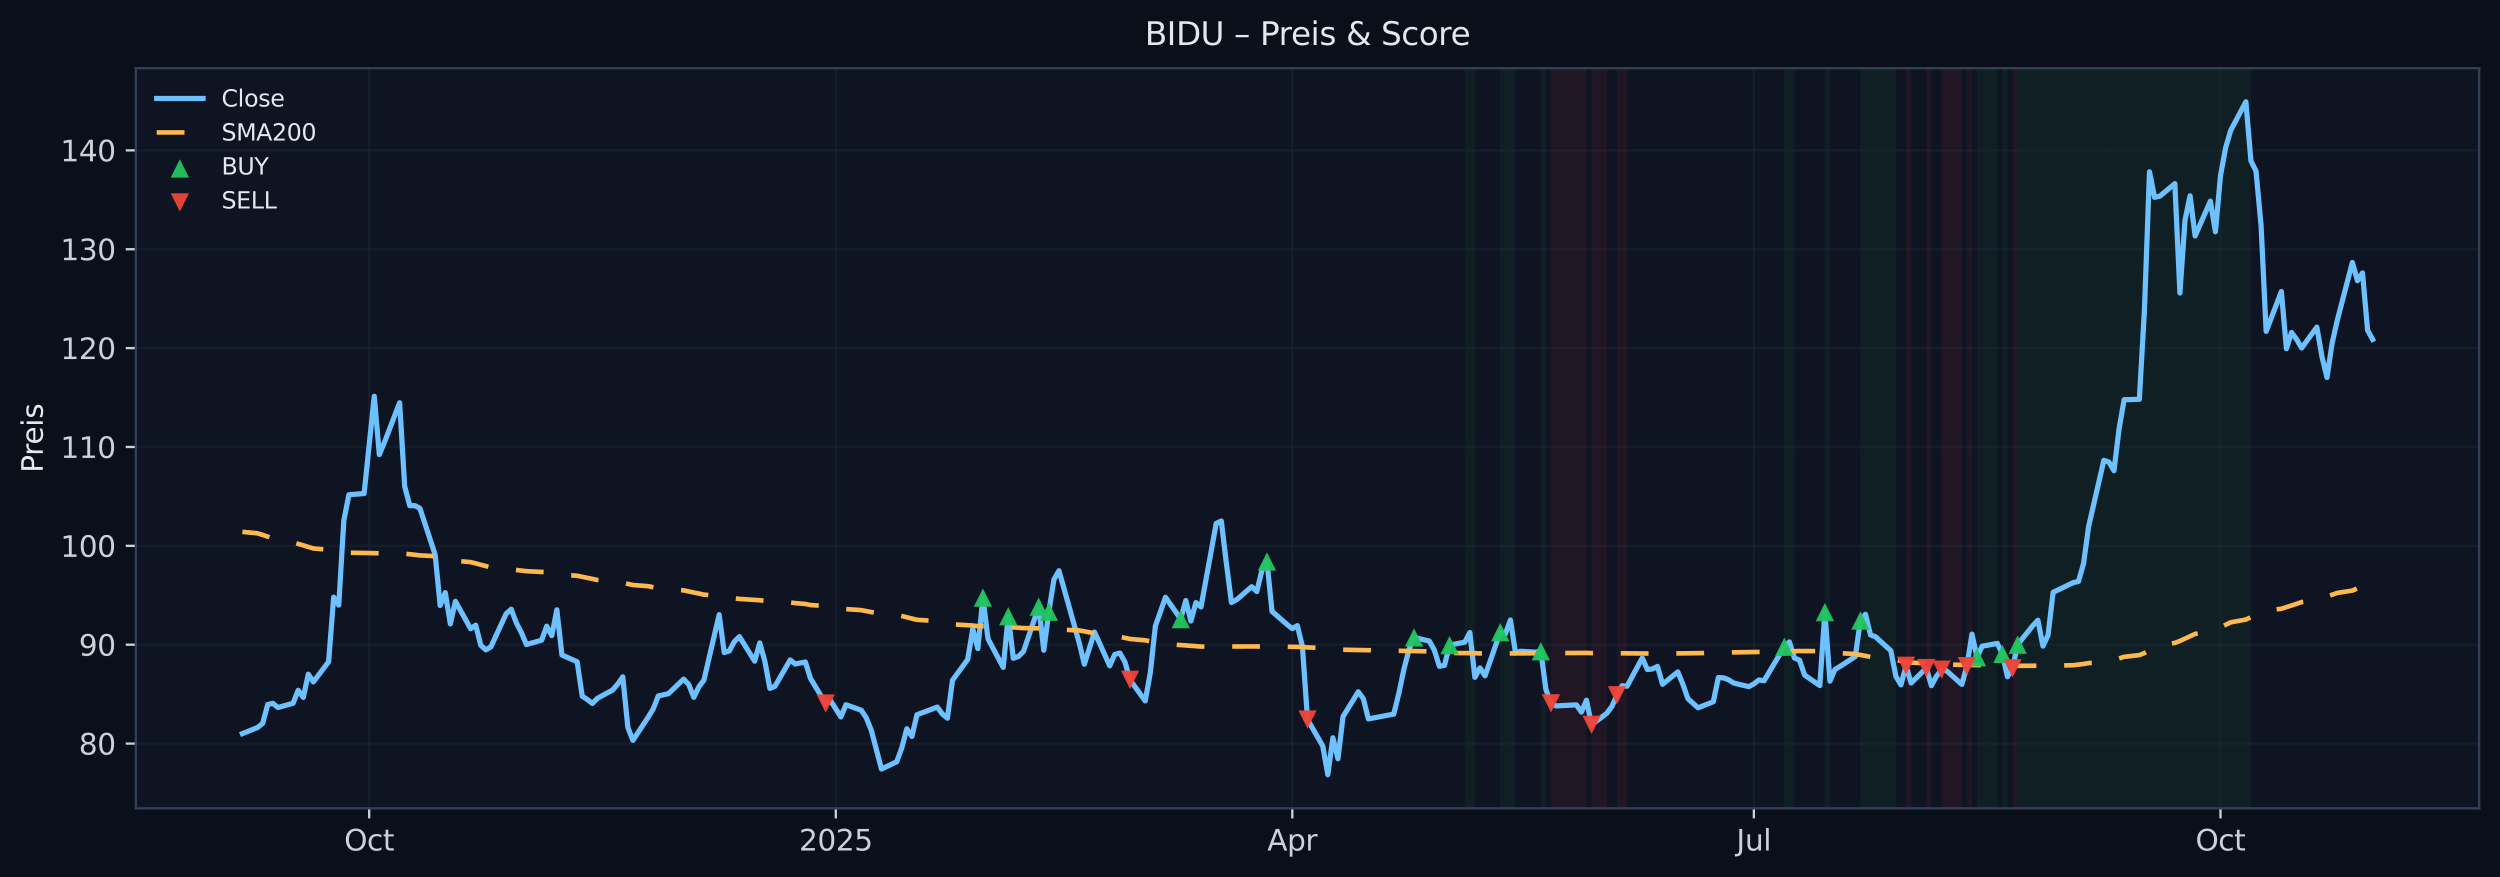 <?xml version="1.0" encoding="utf-8" standalone="no"?>
<!DOCTYPE svg PUBLIC "-//W3C//DTD SVG 1.1//EN"
  "http://www.w3.org/Graphics/SVG/1.1/DTD/svg11.dtd">
<svg xmlns:xlink="http://www.w3.org/1999/xlink" width="864.166pt" height="303.276pt" viewBox="0 0 864.166 303.276" xmlns="http://www.w3.org/2000/svg" version="1.1">
 <defs>
  <style type="text/css">*{stroke-linejoin: round; stroke-linecap: butt}</style>
 </defs>
 <g id="figure_1">
  <g id="patch_1">
   <path d="M -0 303.276 
L 864.166 303.276 
L 864.166 0 
L -0 0 
z
" style="fill: #0b0f1a"/>
  </g>
  <g id="axes_1">
   <g id="patch_2">
    <path d="M 46.966 279.398 
L 856.966 279.398 
L 856.966 23.558 
L 46.966 23.558 
z
" style="fill: #0f1422"/>
   </g>
   <g id="patch_3">
    <path d="M 506.316 279.398 
L 506.316 23.558 
L 509.823 23.558 
L 509.823 279.398 
z
" clip-path="url(#p71d14e31ec)" style="fill: #16a34a; opacity: 0.08"/>
   </g>
   <g id="patch_4">
    <path d="M 518.589 279.398 
L 518.589 23.558 
L 523.849 23.558 
L 523.849 279.398 
z
" clip-path="url(#p71d14e31ec)" style="fill: #16a34a; opacity: 0.08"/>
   </g>
   <g id="patch_5">
    <path d="M 532.615 279.398 
L 532.615 23.558 
L 534.368 23.558 
L 534.368 279.398 
z
" clip-path="url(#p71d14e31ec)" style="fill: #16a34a; opacity: 0.08"/>
   </g>
   <g id="patch_6">
    <path d="M 536.121 279.398 
L 536.121 23.558 
L 548.394 23.558 
L 548.394 279.398 
z
" clip-path="url(#p71d14e31ec)" style="fill: #ef4444; opacity: 0.08"/>
   </g>
   <g id="patch_7">
    <path d="M 550.147 279.398 
L 550.147 23.558 
L 555.407 23.558 
L 555.407 279.398 
z
" clip-path="url(#p71d14e31ec)" style="fill: #ef4444; opacity: 0.08"/>
   </g>
   <g id="patch_8">
    <path d="M 558.914 279.398 
L 558.914 23.558 
L 562.42 23.558 
L 562.42 279.398 
z
" clip-path="url(#p71d14e31ec)" style="fill: #ef4444; opacity: 0.08"/>
   </g>
   <g id="patch_9">
    <path d="M 616.771 279.398 
L 616.771 23.558 
L 620.277 23.558 
L 620.277 279.398 
z
" clip-path="url(#p71d14e31ec)" style="fill: #16a34a; opacity: 0.08"/>
   </g>
   <g id="patch_10">
    <path d="M 630.797 279.398 
L 630.797 23.558 
L 632.55 23.558 
L 632.55 279.398 
z
" clip-path="url(#p71d14e31ec)" style="fill: #16a34a; opacity: 0.08"/>
   </g>
   <g id="patch_11">
    <path d="M 643.07 279.398 
L 643.07 23.558 
L 655.342 23.558 
L 655.342 279.398 
z
" clip-path="url(#p71d14e31ec)" style="fill: #16a34a; opacity: 0.08"/>
   </g>
   <g id="patch_12">
    <path d="M 658.849 279.398 
L 658.849 23.558 
L 660.602 23.558 
L 660.602 279.398 
z
" clip-path="url(#p71d14e31ec)" style="fill: #ef4444; opacity: 0.08"/>
   </g>
   <g id="patch_13">
    <path d="M 665.862 279.398 
L 665.862 23.558 
L 667.615 23.558 
L 667.615 279.398 
z
" clip-path="url(#p71d14e31ec)" style="fill: #ef4444; opacity: 0.08"/>
   </g>
   <g id="patch_14">
    <path d="M 671.121 279.398 
L 671.121 23.558 
L 678.134 23.558 
L 678.134 279.398 
z
" clip-path="url(#p71d14e31ec)" style="fill: #ef4444; opacity: 0.08"/>
   </g>
   <g id="patch_15">
    <path d="M 679.888 279.398 
L 679.888 23.558 
L 681.641 23.558 
L 681.641 279.398 
z
" clip-path="url(#p71d14e31ec)" style="fill: #ef4444; opacity: 0.08"/>
   </g>
   <g id="patch_16">
    <path d="M 683.394 279.398 
L 683.394 23.558 
L 690.407 23.558 
L 690.407 279.398 
z
" clip-path="url(#p71d14e31ec)" style="fill: #16a34a; opacity: 0.08"/>
   </g>
   <g id="patch_17">
    <path d="M 692.16 279.398 
L 692.16 23.558 
L 693.914 23.558 
L 693.914 279.398 
z
" clip-path="url(#p71d14e31ec)" style="fill: #16a34a; opacity: 0.08"/>
   </g>
   <g id="patch_18">
    <path d="M 695.667 279.398 
L 695.667 23.558 
L 697.42 23.558 
L 697.42 279.398 
z
" clip-path="url(#p71d14e31ec)" style="fill: #ef4444; opacity: 0.08"/>
   </g>
   <g id="patch_19">
    <path d="M 697.42 279.398 
L 697.42 23.558 
L 709.693 23.558 
L 709.693 279.398 
z
" clip-path="url(#p71d14e31ec)" style="fill: #16a34a; opacity: 0.08"/>
   </g>
   <g id="patch_20">
    <path d="M 709.693 279.398 
L 709.693 23.558 
L 728.979 23.558 
L 728.979 279.398 
z
" clip-path="url(#p71d14e31ec)" style="fill: #16a34a; opacity: 0.08"/>
   </g>
   <g id="patch_21">
    <path d="M 728.979 279.398 
L 728.979 23.558 
L 732.485 23.558 
L 732.485 279.398 
z
" clip-path="url(#p71d14e31ec)" style="fill: #16a34a; opacity: 0.08"/>
   </g>
   <g id="patch_22">
    <path d="M 732.485 279.398 
L 732.485 23.558 
L 739.498 23.558 
L 739.498 279.398 
z
" clip-path="url(#p71d14e31ec)" style="fill: #16a34a; opacity: 0.08"/>
   </g>
   <g id="patch_23">
    <path d="M 739.498 279.398 
L 739.498 23.558 
L 741.251 23.558 
L 741.251 279.398 
z
" clip-path="url(#p71d14e31ec)" style="fill: #16a34a; opacity: 0.08"/>
   </g>
   <g id="patch_24">
    <path d="M 741.251 279.398 
L 741.251 23.558 
L 744.758 23.558 
L 744.758 279.398 
z
" clip-path="url(#p71d14e31ec)" style="fill: #16a34a; opacity: 0.08"/>
   </g>
   <g id="patch_25">
    <path d="M 744.758 279.398 
L 744.758 23.558 
L 778.07 23.558 
L 778.07 279.398 
z
" clip-path="url(#p71d14e31ec)" style="fill: #16a34a; opacity: 0.08"/>
   </g>
   <g id="matplotlib.axis_1">
    <g id="xtick_1">
     <g id="line2d_1">
      <path d="M 127.615 279.398 
L 127.615 23.558 
" clip-path="url(#p71d14e31ec)" style="fill: none; stroke: #2a3647; stroke-opacity: 0.25; stroke-width: 0.8; stroke-linecap: square"/>
     </g>
     <g id="line2d_2">
      <defs>
       <path id="md80fbde264" d="M 0 0 
L 0 3.5 
" style="stroke: #c9d1d9; stroke-width: 0.8"/>
      </defs>
      <g>
       <use xlink:href="#md80fbde264" x="127.615" y="279.398" style="fill: #c9d1d9; stroke: #c9d1d9; stroke-width: 0.8"/>
      </g>
     </g>
     <g id="text_1">
      <!-- Oct -->
      <g style="fill: #c9d1d9" transform="translate(118.97 293.997) scale(0.1 -0.1)">
       <defs>
        <path id="DejaVuSans-4f" d="M 2522 4238 
Q 1834 4238 1429 3725 
Q 1025 3213 1025 2328 
Q 1025 1447 1429 934 
Q 1834 422 2522 422 
Q 3209 422 3611 934 
Q 4013 1447 4013 2328 
Q 4013 3213 3611 3725 
Q 3209 4238 2522 4238 
z
M 2522 4750 
Q 3503 4750 4090 4092 
Q 4678 3434 4678 2328 
Q 4678 1225 4090 567 
Q 3503 -91 2522 -91 
Q 1538 -91 948 565 
Q 359 1222 359 2328 
Q 359 3434 948 4092 
Q 1538 4750 2522 4750 
z
" transform="scale(0.016)"/>
        <path id="DejaVuSans-63" d="M 3122 3366 
L 3122 2828 
Q 2878 2963 2633 3030 
Q 2388 3097 2138 3097 
Q 1578 3097 1268 2742 
Q 959 2388 959 1747 
Q 959 1106 1268 751 
Q 1578 397 2138 397 
Q 2388 397 2633 464 
Q 2878 531 3122 666 
L 3122 134 
Q 2881 22 2623 -34 
Q 2366 -91 2075 -91 
Q 1284 -91 818 406 
Q 353 903 353 1747 
Q 353 2603 823 3093 
Q 1294 3584 2113 3584 
Q 2378 3584 2631 3529 
Q 2884 3475 3122 3366 
z
" transform="scale(0.016)"/>
        <path id="DejaVuSans-74" d="M 1172 4494 
L 1172 3500 
L 2356 3500 
L 2356 3053 
L 1172 3053 
L 1172 1153 
Q 1172 725 1289 603 
Q 1406 481 1766 481 
L 2356 481 
L 2356 0 
L 1766 0 
Q 1100 0 847 248 
Q 594 497 594 1153 
L 594 3053 
L 172 3053 
L 172 3500 
L 594 3500 
L 594 4494 
L 1172 4494 
z
" transform="scale(0.016)"/>
       </defs>
       <use xlink:href="#DejaVuSans-4f"/>
       <use xlink:href="#DejaVuSans-63" x="78.711"/>
       <use xlink:href="#DejaVuSans-74" x="133.691"/>
      </g>
     </g>
    </g>
    <g id="xtick_2">
     <g id="line2d_3">
      <path d="M 288.914 279.398 
L 288.914 23.558 
" clip-path="url(#p71d14e31ec)" style="fill: none; stroke: #2a3647; stroke-opacity: 0.25; stroke-width: 0.8; stroke-linecap: square"/>
     </g>
     <g id="line2d_4">
      <g>
       <use xlink:href="#md80fbde264" x="288.914" y="279.398" style="fill: #c9d1d9; stroke: #c9d1d9; stroke-width: 0.8"/>
      </g>
     </g>
     <g id="text_2">
      <!-- 2025 -->
      <g style="fill: #c9d1d9" transform="translate(276.189 293.997) scale(0.1 -0.1)">
       <defs>
        <path id="DejaVuSans-32" d="M 1228 531 
L 3431 531 
L 3431 0 
L 469 0 
L 469 531 
Q 828 903 1448 1529 
Q 2069 2156 2228 2338 
Q 2531 2678 2651 2914 
Q 2772 3150 2772 3378 
Q 2772 3750 2511 3984 
Q 2250 4219 1831 4219 
Q 1534 4219 1204 4116 
Q 875 4013 500 3803 
L 500 4441 
Q 881 4594 1212 4672 
Q 1544 4750 1819 4750 
Q 2544 4750 2975 4387 
Q 3406 4025 3406 3419 
Q 3406 3131 3298 2873 
Q 3191 2616 2906 2266 
Q 2828 2175 2409 1742 
Q 1991 1309 1228 531 
z
" transform="scale(0.016)"/>
        <path id="DejaVuSans-30" d="M 2034 4250 
Q 1547 4250 1301 3770 
Q 1056 3291 1056 2328 
Q 1056 1369 1301 889 
Q 1547 409 2034 409 
Q 2525 409 2770 889 
Q 3016 1369 3016 2328 
Q 3016 3291 2770 3770 
Q 2525 4250 2034 4250 
z
M 2034 4750 
Q 2819 4750 3233 4129 
Q 3647 3509 3647 2328 
Q 3647 1150 3233 529 
Q 2819 -91 2034 -91 
Q 1250 -91 836 529 
Q 422 1150 422 2328 
Q 422 3509 836 4129 
Q 1250 4750 2034 4750 
z
" transform="scale(0.016)"/>
        <path id="DejaVuSans-35" d="M 691 4666 
L 3169 4666 
L 3169 4134 
L 1269 4134 
L 1269 2991 
Q 1406 3038 1543 3061 
Q 1681 3084 1819 3084 
Q 2600 3084 3056 2656 
Q 3513 2228 3513 1497 
Q 3513 744 3044 326 
Q 2575 -91 1722 -91 
Q 1428 -91 1123 -41 
Q 819 9 494 109 
L 494 744 
Q 775 591 1075 516 
Q 1375 441 1709 441 
Q 2250 441 2565 725 
Q 2881 1009 2881 1497 
Q 2881 1984 2565 2268 
Q 2250 2553 1709 2553 
Q 1456 2553 1204 2497 
Q 953 2441 691 2322 
L 691 4666 
z
" transform="scale(0.016)"/>
       </defs>
       <use xlink:href="#DejaVuSans-32"/>
       <use xlink:href="#DejaVuSans-30" x="63.623"/>
       <use xlink:href="#DejaVuSans-32" x="127.246"/>
       <use xlink:href="#DejaVuSans-35" x="190.869"/>
      </g>
     </g>
    </g>
    <g id="xtick_3">
     <g id="line2d_5">
      <path d="M 446.706 279.398 
L 446.706 23.558 
" clip-path="url(#p71d14e31ec)" style="fill: none; stroke: #2a3647; stroke-opacity: 0.25; stroke-width: 0.8; stroke-linecap: square"/>
     </g>
     <g id="line2d_6">
      <g>
       <use xlink:href="#md80fbde264" x="446.706" y="279.398" style="fill: #c9d1d9; stroke: #c9d1d9; stroke-width: 0.8"/>
      </g>
     </g>
     <g id="text_3">
      <!-- Apr -->
      <g style="fill: #c9d1d9" transform="translate(438.056 293.997) scale(0.1 -0.1)">
       <defs>
        <path id="DejaVuSans-41" d="M 2188 4044 
L 1331 1722 
L 3047 1722 
L 2188 4044 
z
M 1831 4666 
L 2547 4666 
L 4325 0 
L 3669 0 
L 3244 1197 
L 1141 1197 
L 716 0 
L 50 0 
L 1831 4666 
z
" transform="scale(0.016)"/>
        <path id="DejaVuSans-70" d="M 1159 525 
L 1159 -1331 
L 581 -1331 
L 581 3500 
L 1159 3500 
L 1159 2969 
Q 1341 3281 1617 3432 
Q 1894 3584 2278 3584 
Q 2916 3584 3314 3078 
Q 3713 2572 3713 1747 
Q 3713 922 3314 415 
Q 2916 -91 2278 -91 
Q 1894 -91 1617 61 
Q 1341 213 1159 525 
z
M 3116 1747 
Q 3116 2381 2855 2742 
Q 2594 3103 2138 3103 
Q 1681 3103 1420 2742 
Q 1159 2381 1159 1747 
Q 1159 1113 1420 752 
Q 1681 391 2138 391 
Q 2594 391 2855 752 
Q 3116 1113 3116 1747 
z
" transform="scale(0.016)"/>
        <path id="DejaVuSans-72" d="M 2631 2963 
Q 2534 3019 2420 3045 
Q 2306 3072 2169 3072 
Q 1681 3072 1420 2755 
Q 1159 2438 1159 1844 
L 1159 0 
L 581 0 
L 581 3500 
L 1159 3500 
L 1159 2956 
Q 1341 3275 1631 3429 
Q 1922 3584 2338 3584 
Q 2397 3584 2469 3576 
Q 2541 3569 2628 3553 
L 2631 2963 
z
" transform="scale(0.016)"/>
       </defs>
       <use xlink:href="#DejaVuSans-41"/>
       <use xlink:href="#DejaVuSans-70" x="68.408"/>
       <use xlink:href="#DejaVuSans-72" x="131.885"/>
      </g>
     </g>
    </g>
    <g id="xtick_4">
     <g id="line2d_7">
      <path d="M 606.251 279.398 
L 606.251 23.558 
" clip-path="url(#p71d14e31ec)" style="fill: none; stroke: #2a3647; stroke-opacity: 0.25; stroke-width: 0.8; stroke-linecap: square"/>
     </g>
     <g id="line2d_8">
      <g>
       <use xlink:href="#md80fbde264" x="606.251" y="279.398" style="fill: #c9d1d9; stroke: #c9d1d9; stroke-width: 0.8"/>
      </g>
     </g>
     <g id="text_4">
      <!-- Jul -->
      <g style="fill: #c9d1d9" transform="translate(600.219 293.997) scale(0.1 -0.1)">
       <defs>
        <path id="DejaVuSans-4a" d="M 628 4666 
L 1259 4666 
L 1259 325 
Q 1259 -519 939 -900 
Q 619 -1281 -91 -1281 
L -331 -1281 
L -331 -750 
L -134 -750 
Q 284 -750 456 -515 
Q 628 -281 628 325 
L 628 4666 
z
" transform="scale(0.016)"/>
        <path id="DejaVuSans-75" d="M 544 1381 
L 544 3500 
L 1119 3500 
L 1119 1403 
Q 1119 906 1312 657 
Q 1506 409 1894 409 
Q 2359 409 2629 706 
Q 2900 1003 2900 1516 
L 2900 3500 
L 3475 3500 
L 3475 0 
L 2900 0 
L 2900 538 
Q 2691 219 2414 64 
Q 2138 -91 1772 -91 
Q 1169 -91 856 284 
Q 544 659 544 1381 
z
M 1991 3584 
L 1991 3584 
z
" transform="scale(0.016)"/>
        <path id="DejaVuSans-6c" d="M 603 4863 
L 1178 4863 
L 1178 0 
L 603 0 
L 603 4863 
z
" transform="scale(0.016)"/>
       </defs>
       <use xlink:href="#DejaVuSans-4a"/>
       <use xlink:href="#DejaVuSans-75" x="29.492"/>
       <use xlink:href="#DejaVuSans-6c" x="92.871"/>
      </g>
     </g>
    </g>
    <g id="xtick_5">
     <g id="line2d_9">
      <path d="M 767.55 279.398 
L 767.55 23.558 
" clip-path="url(#p71d14e31ec)" style="fill: none; stroke: #2a3647; stroke-opacity: 0.25; stroke-width: 0.8; stroke-linecap: square"/>
     </g>
     <g id="line2d_10">
      <g>
       <use xlink:href="#md80fbde264" x="767.55" y="279.398" style="fill: #c9d1d9; stroke: #c9d1d9; stroke-width: 0.8"/>
      </g>
     </g>
     <g id="text_5">
      <!-- Oct -->
      <g style="fill: #c9d1d9" transform="translate(758.905 293.997) scale(0.1 -0.1)">
       <use xlink:href="#DejaVuSans-4f"/>
       <use xlink:href="#DejaVuSans-63" x="78.711"/>
       <use xlink:href="#DejaVuSans-74" x="133.691"/>
      </g>
     </g>
    </g>
   </g>
   <g id="matplotlib.axis_2">
    <g id="ytick_1">
     <g id="line2d_11">
      <path d="M 46.966 257.037 
L 856.966 257.037 
" clip-path="url(#p71d14e31ec)" style="fill: none; stroke: #2a3647; stroke-opacity: 0.25; stroke-width: 0.8; stroke-linecap: square"/>
     </g>
     <g id="line2d_12">
      <defs>
       <path id="m270d67ae15" d="M 0 0 
L -3.5 0 
" style="stroke: #c9d1d9; stroke-width: 0.8"/>
      </defs>
      <g>
       <use xlink:href="#m270d67ae15" x="46.966" y="257.037" style="fill: #c9d1d9; stroke: #c9d1d9; stroke-width: 0.8"/>
      </g>
     </g>
     <g id="text_6">
      <!-- 80 -->
      <g style="fill: #c9d1d9" transform="translate(27.241 260.836) scale(0.1 -0.1)">
       <defs>
        <path id="DejaVuSans-38" d="M 2034 2216 
Q 1584 2216 1326 1975 
Q 1069 1734 1069 1313 
Q 1069 891 1326 650 
Q 1584 409 2034 409 
Q 2484 409 2743 651 
Q 3003 894 3003 1313 
Q 3003 1734 2745 1975 
Q 2488 2216 2034 2216 
z
M 1403 2484 
Q 997 2584 770 2862 
Q 544 3141 544 3541 
Q 544 4100 942 4425 
Q 1341 4750 2034 4750 
Q 2731 4750 3128 4425 
Q 3525 4100 3525 3541 
Q 3525 3141 3298 2862 
Q 3072 2584 2669 2484 
Q 3125 2378 3379 2068 
Q 3634 1759 3634 1313 
Q 3634 634 3220 271 
Q 2806 -91 2034 -91 
Q 1263 -91 848 271 
Q 434 634 434 1313 
Q 434 1759 690 2068 
Q 947 2378 1403 2484 
z
M 1172 3481 
Q 1172 3119 1398 2916 
Q 1625 2713 2034 2713 
Q 2441 2713 2670 2916 
Q 2900 3119 2900 3481 
Q 2900 3844 2670 4047 
Q 2441 4250 2034 4250 
Q 1625 4250 1398 4047 
Q 1172 3844 1172 3481 
z
" transform="scale(0.016)"/>
       </defs>
       <use xlink:href="#DejaVuSans-38"/>
       <use xlink:href="#DejaVuSans-30" x="63.623"/>
      </g>
     </g>
    </g>
    <g id="ytick_2">
     <g id="line2d_13">
      <path d="M 46.966 222.859 
L 856.966 222.859 
" clip-path="url(#p71d14e31ec)" style="fill: none; stroke: #2a3647; stroke-opacity: 0.25; stroke-width: 0.8; stroke-linecap: square"/>
     </g>
     <g id="line2d_14">
      <g>
       <use xlink:href="#m270d67ae15" x="46.966" y="222.859" style="fill: #c9d1d9; stroke: #c9d1d9; stroke-width: 0.8"/>
      </g>
     </g>
     <g id="text_7">
      <!-- 90 -->
      <g style="fill: #c9d1d9" transform="translate(27.241 226.658) scale(0.1 -0.1)">
       <defs>
        <path id="DejaVuSans-39" d="M 703 97 
L 703 672 
Q 941 559 1184 500 
Q 1428 441 1663 441 
Q 2288 441 2617 861 
Q 2947 1281 2994 2138 
Q 2813 1869 2534 1725 
Q 2256 1581 1919 1581 
Q 1219 1581 811 2004 
Q 403 2428 403 3163 
Q 403 3881 828 4315 
Q 1253 4750 1959 4750 
Q 2769 4750 3195 4129 
Q 3622 3509 3622 2328 
Q 3622 1225 3098 567 
Q 2575 -91 1691 -91 
Q 1453 -91 1209 -44 
Q 966 3 703 97 
z
M 1959 2075 
Q 2384 2075 2632 2365 
Q 2881 2656 2881 3163 
Q 2881 3666 2632 3958 
Q 2384 4250 1959 4250 
Q 1534 4250 1286 3958 
Q 1038 3666 1038 3163 
Q 1038 2656 1286 2365 
Q 1534 2075 1959 2075 
z
" transform="scale(0.016)"/>
       </defs>
       <use xlink:href="#DejaVuSans-39"/>
       <use xlink:href="#DejaVuSans-30" x="63.623"/>
      </g>
     </g>
    </g>
    <g id="ytick_3">
     <g id="line2d_15">
      <path d="M 46.966 188.681 
L 856.966 188.681 
" clip-path="url(#p71d14e31ec)" style="fill: none; stroke: #2a3647; stroke-opacity: 0.25; stroke-width: 0.8; stroke-linecap: square"/>
     </g>
     <g id="line2d_16">
      <g>
       <use xlink:href="#m270d67ae15" x="46.966" y="188.681" style="fill: #c9d1d9; stroke: #c9d1d9; stroke-width: 0.8"/>
      </g>
     </g>
     <g id="text_8">
      <!-- 100 -->
      <g style="fill: #c9d1d9" transform="translate(20.878 192.48) scale(0.1 -0.1)">
       <defs>
        <path id="DejaVuSans-31" d="M 794 531 
L 1825 531 
L 1825 4091 
L 703 3866 
L 703 4441 
L 1819 4666 
L 2450 4666 
L 2450 531 
L 3481 531 
L 3481 0 
L 794 0 
L 794 531 
z
" transform="scale(0.016)"/>
       </defs>
       <use xlink:href="#DejaVuSans-31"/>
       <use xlink:href="#DejaVuSans-30" x="63.623"/>
       <use xlink:href="#DejaVuSans-30" x="127.246"/>
      </g>
     </g>
    </g>
    <g id="ytick_4">
     <g id="line2d_17">
      <path d="M 46.966 154.503 
L 856.966 154.503 
" clip-path="url(#p71d14e31ec)" style="fill: none; stroke: #2a3647; stroke-opacity: 0.25; stroke-width: 0.8; stroke-linecap: square"/>
     </g>
     <g id="line2d_18">
      <g>
       <use xlink:href="#m270d67ae15" x="46.966" y="154.503" style="fill: #c9d1d9; stroke: #c9d1d9; stroke-width: 0.8"/>
      </g>
     </g>
     <g id="text_9">
      <!-- 110 -->
      <g style="fill: #c9d1d9" transform="translate(20.878 158.302) scale(0.1 -0.1)">
       <use xlink:href="#DejaVuSans-31"/>
       <use xlink:href="#DejaVuSans-31" x="63.623"/>
       <use xlink:href="#DejaVuSans-30" x="127.246"/>
      </g>
     </g>
    </g>
    <g id="ytick_5">
     <g id="line2d_19">
      <path d="M 46.966 120.325 
L 856.966 120.325 
" clip-path="url(#p71d14e31ec)" style="fill: none; stroke: #2a3647; stroke-opacity: 0.25; stroke-width: 0.8; stroke-linecap: square"/>
     </g>
     <g id="line2d_20">
      <g>
       <use xlink:href="#m270d67ae15" x="46.966" y="120.325" style="fill: #c9d1d9; stroke: #c9d1d9; stroke-width: 0.8"/>
      </g>
     </g>
     <g id="text_10">
      <!-- 120 -->
      <g style="fill: #c9d1d9" transform="translate(20.878 124.124) scale(0.1 -0.1)">
       <use xlink:href="#DejaVuSans-31"/>
       <use xlink:href="#DejaVuSans-32" x="63.623"/>
       <use xlink:href="#DejaVuSans-30" x="127.246"/>
      </g>
     </g>
    </g>
    <g id="ytick_6">
     <g id="line2d_21">
      <path d="M 46.966 86.147 
L 856.966 86.147 
" clip-path="url(#p71d14e31ec)" style="fill: none; stroke: #2a3647; stroke-opacity: 0.25; stroke-width: 0.8; stroke-linecap: square"/>
     </g>
     <g id="line2d_22">
      <g>
       <use xlink:href="#m270d67ae15" x="46.966" y="86.147" style="fill: #c9d1d9; stroke: #c9d1d9; stroke-width: 0.8"/>
      </g>
     </g>
     <g id="text_11">
      <!-- 130 -->
      <g style="fill: #c9d1d9" transform="translate(20.878 89.946) scale(0.1 -0.1)">
       <defs>
        <path id="DejaVuSans-33" d="M 2597 2516 
Q 3050 2419 3304 2112 
Q 3559 1806 3559 1356 
Q 3559 666 3084 287 
Q 2609 -91 1734 -91 
Q 1441 -91 1130 -33 
Q 819 25 488 141 
L 488 750 
Q 750 597 1062 519 
Q 1375 441 1716 441 
Q 2309 441 2620 675 
Q 2931 909 2931 1356 
Q 2931 1769 2642 2001 
Q 2353 2234 1838 2234 
L 1294 2234 
L 1294 2753 
L 1863 2753 
Q 2328 2753 2575 2939 
Q 2822 3125 2822 3475 
Q 2822 3834 2567 4026 
Q 2313 4219 1838 4219 
Q 1578 4219 1281 4162 
Q 984 4106 628 3988 
L 628 4550 
Q 988 4650 1302 4700 
Q 1616 4750 1894 4750 
Q 2613 4750 3031 4423 
Q 3450 4097 3450 3541 
Q 3450 3153 3228 2886 
Q 3006 2619 2597 2516 
z
" transform="scale(0.016)"/>
       </defs>
       <use xlink:href="#DejaVuSans-31"/>
       <use xlink:href="#DejaVuSans-33" x="63.623"/>
       <use xlink:href="#DejaVuSans-30" x="127.246"/>
      </g>
     </g>
    </g>
    <g id="ytick_7">
     <g id="line2d_23">
      <path d="M 46.966 51.969 
L 856.966 51.969 
" clip-path="url(#p71d14e31ec)" style="fill: none; stroke: #2a3647; stroke-opacity: 0.25; stroke-width: 0.8; stroke-linecap: square"/>
     </g>
     <g id="line2d_24">
      <g>
       <use xlink:href="#m270d67ae15" x="46.966" y="51.969" style="fill: #c9d1d9; stroke: #c9d1d9; stroke-width: 0.8"/>
      </g>
     </g>
     <g id="text_12">
      <!-- 140 -->
      <g style="fill: #c9d1d9" transform="translate(20.878 55.768) scale(0.1 -0.1)">
       <defs>
        <path id="DejaVuSans-34" d="M 2419 4116 
L 825 1625 
L 2419 1625 
L 2419 4116 
z
M 2253 4666 
L 3047 4666 
L 3047 1625 
L 3713 1625 
L 3713 1100 
L 3047 1100 
L 3047 0 
L 2419 0 
L 2419 1100 
L 313 1100 
L 313 1709 
L 2253 4666 
z
" transform="scale(0.016)"/>
       </defs>
       <use xlink:href="#DejaVuSans-31"/>
       <use xlink:href="#DejaVuSans-34" x="63.623"/>
       <use xlink:href="#DejaVuSans-30" x="127.246"/>
      </g>
     </g>
    </g>
    <g id="text_13">
     <!-- Preis -->
     <g style="fill: #e6e8ee" transform="translate(14.798 163.419) rotate(-90) scale(0.1 -0.1)">
      <defs>
       <path id="DejaVuSans-50" d="M 1259 4147 
L 1259 2394 
L 2053 2394 
Q 2494 2394 2734 2622 
Q 2975 2850 2975 3272 
Q 2975 3691 2734 3919 
Q 2494 4147 2053 4147 
L 1259 4147 
z
M 628 4666 
L 2053 4666 
Q 2838 4666 3239 4311 
Q 3641 3956 3641 3272 
Q 3641 2581 3239 2228 
Q 2838 1875 2053 1875 
L 1259 1875 
L 1259 0 
L 628 0 
L 628 4666 
z
" transform="scale(0.016)"/>
       <path id="DejaVuSans-65" d="M 3597 1894 
L 3597 1613 
L 953 1613 
Q 991 1019 1311 708 
Q 1631 397 2203 397 
Q 2534 397 2845 478 
Q 3156 559 3463 722 
L 3463 178 
Q 3153 47 2828 -22 
Q 2503 -91 2169 -91 
Q 1331 -91 842 396 
Q 353 884 353 1716 
Q 353 2575 817 3079 
Q 1281 3584 2069 3584 
Q 2775 3584 3186 3129 
Q 3597 2675 3597 1894 
z
M 3022 2063 
Q 3016 2534 2758 2815 
Q 2500 3097 2075 3097 
Q 1594 3097 1305 2825 
Q 1016 2553 972 2059 
L 3022 2063 
z
" transform="scale(0.016)"/>
       <path id="DejaVuSans-69" d="M 603 3500 
L 1178 3500 
L 1178 0 
L 603 0 
L 603 3500 
z
M 603 4863 
L 1178 4863 
L 1178 4134 
L 603 4134 
L 603 4863 
z
" transform="scale(0.016)"/>
       <path id="DejaVuSans-73" d="M 2834 3397 
L 2834 2853 
Q 2591 2978 2328 3040 
Q 2066 3103 1784 3103 
Q 1356 3103 1142 2972 
Q 928 2841 928 2578 
Q 928 2378 1081 2264 
Q 1234 2150 1697 2047 
L 1894 2003 
Q 2506 1872 2764 1633 
Q 3022 1394 3022 966 
Q 3022 478 2636 193 
Q 2250 -91 1575 -91 
Q 1294 -91 989 -36 
Q 684 19 347 128 
L 347 722 
Q 666 556 975 473 
Q 1284 391 1588 391 
Q 1994 391 2212 530 
Q 2431 669 2431 922 
Q 2431 1156 2273 1281 
Q 2116 1406 1581 1522 
L 1381 1569 
Q 847 1681 609 1914 
Q 372 2147 372 2553 
Q 372 3047 722 3315 
Q 1072 3584 1716 3584 
Q 2034 3584 2315 3537 
Q 2597 3491 2834 3397 
z
" transform="scale(0.016)"/>
      </defs>
      <use xlink:href="#DejaVuSans-50"/>
      <use xlink:href="#DejaVuSans-72" x="58.553"/>
      <use xlink:href="#DejaVuSans-65" x="97.416"/>
      <use xlink:href="#DejaVuSans-69" x="158.939"/>
      <use xlink:href="#DejaVuSans-73" x="186.723"/>
     </g>
    </g>
   </g>
   <g id="line2d_25">
    <path d="M 83.784 253.585 
L 89.044 251.466 
L 90.797 250.031 
L 92.55 243.537 
L 94.303 243.127 
L 96.057 244.562 
L 101.316 243.093 
L 103.07 238.615 
L 104.823 241.076 
L 106.576 233.044 
L 108.329 235.71 
L 113.589 228.738 
L 115.342 206.42 
L 117.095 209.154 
L 118.849 179.932 
L 120.602 171.011 
L 125.862 170.601 
L 129.368 136.97 
L 131.121 157.135 
L 132.875 152.931 
L 138.134 139.225 
L 139.888 168.14 
L 141.641 174.805 
L 143.394 174.771 
L 145.147 175.693 
L 150.407 191.723 
L 152.16 209.291 
L 153.914 204.847 
L 155.667 215.648 
L 157.42 207.855 
L 162.68 217.322 
L 164.433 216.092 
L 166.186 223.03 
L 167.94 224.636 
L 169.693 223.577 
L 174.953 212.161 
L 176.706 210.589 
L 178.459 215.272 
L 180.212 218.655 
L 181.966 222.791 
L 187.225 221.287 
L 188.979 216.434 
L 190.732 219.715 
L 192.485 210.794 
L 194.238 226.414 
L 199.498 228.738 
L 201.251 240.632 
L 203.005 241.794 
L 204.758 243.161 
L 206.511 241.384 
L 211.771 238.513 
L 213.524 236.462 
L 215.277 233.967 
L 217.031 251.466 
L 218.784 255.909 
L 224.044 247.912 
L 225.797 245.041 
L 227.55 240.563 
L 231.057 239.777 
L 236.316 234.753 
L 238.07 236.599 
L 239.823 241.042 
L 241.576 237.419 
L 243.329 235.061 
L 248.589 212.469 
L 250.342 225.559 
L 252.095 225.012 
L 253.849 221.766 
L 255.602 220.057 
L 260.862 228.533 
L 262.615 222.244 
L 264.368 228.499 
L 266.121 237.966 
L 267.875 237.214 
L 273.134 228.123 
L 274.888 229.524 
L 278.394 228.84 
L 280.147 234.48 
L 285.407 243.195 
L 287.16 242.307 
L 290.667 247.809 
L 292.42 243.605 
L 297.68 245.485 
L 299.433 248.117 
L 301.186 252.457 
L 304.693 265.821 
L 309.953 263.326 
L 311.706 258.541 
L 313.459 251.911 
L 315.212 254.542 
L 316.966 247.057 
L 323.979 244.426 
L 325.732 246.784 
L 327.485 248.254 
L 329.238 235.163 
L 334.498 227.952 
L 336.251 217.391 
L 338.005 224.192 
L 339.758 206.556 
L 341.511 220.809 
L 346.771 230.686 
L 348.524 213.016 
L 350.277 227.542 
L 352.031 226.926 
L 353.784 225.183 
L 359.044 209.701 
L 360.797 224.773 
L 362.55 211.444 
L 364.303 200.336 
L 366.057 197.294 
L 373.07 222.312 
L 374.823 229.592 
L 378.329 218.484 
L 383.589 230.139 
L 385.342 226.209 
L 387.095 225.73 
L 388.849 228.806 
L 390.602 234.992 
L 395.862 242.272 
L 397.615 232.6 
L 399.368 216.434 
L 402.875 206.454 
L 408.134 214.007 
L 409.888 207.582 
L 411.641 214.656 
L 413.394 208.299 
L 415.147 209.803 
L 420.407 180.923 
L 422.16 180.102 
L 423.914 194.696 
L 425.667 208.265 
L 427.42 207.342 
L 432.68 202.797 
L 434.433 204.471 
L 436.186 197.226 
L 437.94 194.081 
L 439.693 211.341 
L 444.953 215.921 
L 446.706 217.288 
L 448.459 216.263 
L 450.212 223.543 
L 451.966 248.732 
L 457.225 257.858 
L 458.979 267.769 
L 460.732 255.021 
L 462.485 262.267 
L 464.238 247.707 
L 469.498 239.128 
L 471.251 241.486 
L 473.005 248.493 
L 481.771 246.852 
L 483.524 239.743 
L 485.277 231.37 
L 487.031 224.568 
L 488.784 220.33 
L 494.044 221.595 
L 495.797 224.705 
L 497.55 230.31 
L 499.303 230.002 
L 501.057 222.996 
L 506.316 221.971 
L 508.07 218.655 
L 509.823 234.138 
L 511.576 230.891 
L 513.329 233.591 
L 518.589 218.519 
L 520.342 219.134 
L 522.095 214.315 
L 523.849 225.628 
L 525.602 225.115 
L 530.862 225.423 
L 532.615 225.115 
L 534.368 238.308 
L 536.121 243.127 
L 537.875 244.015 
L 544.888 243.639 
L 546.641 246.134 
L 548.394 242.033 
L 550.147 250.543 
L 555.407 246.579 
L 557.16 244.22 
L 558.914 240.324 
L 560.667 237.043 
L 562.42 237.18 
L 567.68 227.439 
L 569.433 231.438 
L 571.186 231.233 
L 572.94 230.344 
L 574.693 236.53 
L 579.953 232.258 
L 581.706 236.496 
L 583.459 241.52 
L 586.966 244.665 
L 592.225 242.58 
L 593.979 234.206 
L 595.732 234.309 
L 597.485 234.958 
L 599.238 236.086 
L 604.498 237.351 
L 606.251 236.394 
L 608.005 235.027 
L 609.758 235.334 
L 616.771 223.577 
L 618.524 221.902 
L 620.277 227.439 
L 622.031 228.191 
L 623.784 233.352 
L 629.044 236.975 
L 630.797 211.58 
L 632.55 235.437 
L 634.303 231.37 
L 636.057 230.344 
L 641.316 226.926 
L 643.07 214.486 
L 644.823 212.332 
L 646.576 219.476 
L 648.329 220.125 
L 653.589 224.91 
L 655.342 233.796 
L 657.095 236.735 
L 658.849 230.139 
L 660.602 236.086 
L 665.862 230.925 
L 667.615 237.009 
L 669.368 233.762 
L 671.121 231.506 
L 672.875 231.882 
L 678.134 236.565 
L 679.888 230.276 
L 681.641 219.202 
L 683.394 227.2 
L 685.147 223.372 
L 690.407 222.415 
L 692.16 226.038 
L 693.914 233.933 
L 695.667 231.028 
L 697.42 222.825 
L 702.68 216.263 
L 704.433 214.383 
L 706.186 223.338 
L 707.94 219.544 
L 709.693 204.745 
L 716.706 201.361 
L 718.459 200.985 
L 720.212 194.799 
L 721.966 181.982 
L 727.225 159.117 
L 728.979 159.732 
L 730.732 162.706 
L 732.485 148.283 
L 734.238 138.166 
L 739.498 138.029 
L 741.251 107.371 
L 743.005 59.385 
L 744.758 68.203 
L 746.511 67.862 
L 751.771 63.487 
L 753.524 101.288 
L 755.277 76.167 
L 757.031 67.691 
L 758.784 81.567 
L 764.044 69.536 
L 765.797 80.097 
L 767.55 60.718 
L 769.303 51.183 
L 771.057 45.133 
L 776.316 35.187 
L 778.07 55.592 
L 779.823 59.146 
L 781.576 77.944 
L 783.329 114.549 
L 788.589 100.775 
L 790.342 120.53 
L 792.095 114.925 
L 793.849 117.283 
L 795.602 120.291 
L 800.862 113.079 
L 802.615 123.264 
L 804.368 130.476 
L 806.121 118.684 
L 807.875 110.892 
L 813.134 90.727 
L 814.888 97.016 
L 816.641 94.35 
L 818.394 114.139 
L 820.147 117.351 
L 820.147 117.351 
" clip-path="url(#p71d14e31ec)" style="fill: none; stroke: #6ec1ff; stroke-width: 1.8; stroke-linecap: square"/>
   </g>
   <g id="line2d_26">
    <path d="M 83.784 183.843 
L 89.044 184.35 
L 92.55 185.504 
L 96.057 186.866 
L 101.316 187.473 
L 108.329 189.59 
L 113.589 190.021 
L 118.849 190.897 
L 120.602 191.04 
L 132.875 191.287 
L 139.888 191.378 
L 145.147 191.978 
L 150.407 192.239 
L 157.42 193.849 
L 162.68 194.305 
L 169.693 196.131 
L 174.953 196.544 
L 178.459 197.019 
L 181.966 197.44 
L 188.979 197.782 
L 194.238 198.688 
L 199.498 199.019 
L 206.511 200.479 
L 211.771 200.776 
L 215.277 201.432 
L 218.784 202.227 
L 224.044 202.62 
L 227.55 203.341 
L 231.057 203.711 
L 236.316 204.059 
L 243.329 205.556 
L 248.589 205.869 
L 252.095 206.628 
L 255.602 207.029 
L 262.615 207.477 
L 267.875 208.088 
L 273.134 208.255 
L 274.888 208.482 
L 278.394 208.772 
L 280.147 209.136 
L 285.407 209.488 
L 287.16 209.822 
L 290.667 210.199 
L 292.42 210.545 
L 297.68 210.896 
L 301.186 211.578 
L 304.693 212.06 
L 309.953 212.496 
L 316.966 214.248 
L 323.979 214.669 
L 327.485 215.513 
L 329.238 215.798 
L 336.251 216.225 
L 338.005 216.442 
L 350.277 216.874 
L 353.784 217.116 
L 359.044 217.191 
L 362.55 217.47 
L 373.07 217.912 
L 376.576 218.568 
L 378.329 218.946 
L 383.589 219.381 
L 390.602 220.864 
L 395.862 221.333 
L 401.121 222.364 
L 402.875 222.634 
L 409.888 223.095 
L 415.147 223.499 
L 432.68 223.45 
L 439.693 223.482 
L 450.212 223.634 
L 451.966 223.788 
L 457.225 223.978 
L 462.485 224.494 
L 464.238 224.593 
L 473.005 224.755 
L 474.758 224.817 
L 488.784 225.047 
L 494.044 225.176 
L 499.303 225.649 
L 501.057 225.714 
L 509.823 225.785 
L 513.329 225.924 
L 548.394 225.692 
L 550.147 225.749 
L 574.693 225.922 
L 595.732 225.669 
L 599.238 225.499 
L 616.771 225.216 
L 622.031 225.04 
L 629.044 225.069 
L 632.55 225.227 
L 636.057 225.78 
L 641.316 226.062 
L 648.329 227.391 
L 653.589 227.82 
L 660.602 229.036 
L 667.615 229.371 
L 672.875 229.715 
L 697.42 230.159 
L 709.693 230.077 
L 716.706 229.94 
L 720.212 229.507 
L 721.966 229.201 
L 727.225 228.789 
L 732.485 227.598 
L 734.238 227.032 
L 739.498 226.442 
L 741.251 225.74 
L 744.758 223.95 
L 746.511 223.09 
L 751.771 222.234 
L 753.524 221.557 
L 758.784 219.117 
L 764.044 218.402 
L 767.55 216.853 
L 771.057 215.126 
L 776.316 214.159 
L 781.576 211.679 
L 783.329 211.066 
L 788.589 210.429 
L 793.849 208.728 
L 795.602 208.114 
L 800.862 207.468 
L 807.875 204.959 
L 813.134 204.15 
L 818.394 201.74 
L 820.147 201.067 
L 820.147 201.067 
" clip-path="url(#p71d14e31ec)" style="fill: none; stroke-dasharray: 9.6,9.6; stroke-dashoffset: 0; stroke: #ffb84d; stroke-width: 1.6"/>
   </g>
   <g id="patch_26">
    <path d="M 46.966 279.398 
L 46.966 23.558 
" style="fill: none; stroke: #324055; stroke-width: 0.8; stroke-linejoin: miter; stroke-linecap: square"/>
   </g>
   <g id="patch_27">
    <path d="M 856.966 279.398 
L 856.966 23.558 
" style="fill: none; stroke: #324055; stroke-width: 0.8; stroke-linejoin: miter; stroke-linecap: square"/>
   </g>
   <g id="patch_28">
    <path d="M 46.966 279.398 
L 856.966 279.398 
" style="fill: none; stroke: #324055; stroke-width: 0.8; stroke-linejoin: miter; stroke-linecap: square"/>
   </g>
   <g id="patch_29">
    <path d="M 46.966 23.558 
L 856.966 23.558 
" style="fill: none; stroke: #324055; stroke-width: 0.8; stroke-linejoin: miter; stroke-linecap: square"/>
   </g>
   <g id="text_14">
    <!-- BIDU – Preis &amp; Score -->
    <g style="fill: #e6e8ee" transform="translate(395.741 15.558) scale(0.11 -0.11)">
     <defs>
      <path id="DejaVuSans-42" d="M 1259 2228 
L 1259 519 
L 2272 519 
Q 2781 519 3026 730 
Q 3272 941 3272 1375 
Q 3272 1813 3026 2020 
Q 2781 2228 2272 2228 
L 1259 2228 
z
M 1259 4147 
L 1259 2741 
L 2194 2741 
Q 2656 2741 2882 2914 
Q 3109 3088 3109 3444 
Q 3109 3797 2882 3972 
Q 2656 4147 2194 4147 
L 1259 4147 
z
M 628 4666 
L 2241 4666 
Q 2963 4666 3353 4366 
Q 3744 4066 3744 3513 
Q 3744 3084 3544 2831 
Q 3344 2578 2956 2516 
Q 3422 2416 3680 2098 
Q 3938 1781 3938 1306 
Q 3938 681 3513 340 
Q 3088 0 2303 0 
L 628 0 
L 628 4666 
z
" transform="scale(0.016)"/>
      <path id="DejaVuSans-49" d="M 628 4666 
L 1259 4666 
L 1259 0 
L 628 0 
L 628 4666 
z
" transform="scale(0.016)"/>
      <path id="DejaVuSans-44" d="M 1259 4147 
L 1259 519 
L 2022 519 
Q 2988 519 3436 956 
Q 3884 1394 3884 2338 
Q 3884 3275 3436 3711 
Q 2988 4147 2022 4147 
L 1259 4147 
z
M 628 4666 
L 1925 4666 
Q 3281 4666 3915 4102 
Q 4550 3538 4550 2338 
Q 4550 1131 3912 565 
Q 3275 0 1925 0 
L 628 0 
L 628 4666 
z
" transform="scale(0.016)"/>
      <path id="DejaVuSans-55" d="M 556 4666 
L 1191 4666 
L 1191 1831 
Q 1191 1081 1462 751 
Q 1734 422 2344 422 
Q 2950 422 3222 751 
Q 3494 1081 3494 1831 
L 3494 4666 
L 4128 4666 
L 4128 1753 
Q 4128 841 3676 375 
Q 3225 -91 2344 -91 
Q 1459 -91 1007 375 
Q 556 841 556 1753 
L 556 4666 
z
" transform="scale(0.016)"/>
      <path id="DejaVuSans-20" transform="scale(0.016)"/>
      <path id="DejaVuSans-2013" d="M 313 1978 
L 2888 1978 
L 2888 1528 
L 313 1528 
L 313 1978 
z
" transform="scale(0.016)"/>
      <path id="DejaVuSans-26" d="M 1556 2509 
Q 1272 2256 1139 2004 
Q 1006 1753 1006 1478 
Q 1006 1022 1337 719 
Q 1669 416 2169 416 
Q 2466 416 2725 514 
Q 2984 613 3213 813 
L 1556 2509 
z
M 1997 2859 
L 3584 1234 
Q 3769 1513 3872 1830 
Q 3975 2147 3994 2503 
L 4575 2503 
Q 4538 2091 4375 1687 
Q 4213 1284 3922 891 
L 4794 0 
L 4006 0 
L 3559 459 
Q 3234 181 2878 45 
Q 2522 -91 2113 -91 
Q 1359 -91 881 339 
Q 403 769 403 1441 
Q 403 1841 612 2192 
Q 822 2544 1241 2853 
Q 1091 3050 1012 3245 
Q 934 3441 934 3628 
Q 934 4134 1281 4442 
Q 1628 4750 2203 4750 
Q 2463 4750 2720 4694 
Q 2978 4638 3244 4525 
L 3244 3956 
Q 2972 4103 2725 4179 
Q 2478 4256 2266 4256 
Q 1938 4256 1733 4082 
Q 1528 3909 1528 3634 
Q 1528 3475 1620 3314 
Q 1713 3153 1997 2859 
z
" transform="scale(0.016)"/>
      <path id="DejaVuSans-53" d="M 3425 4513 
L 3425 3897 
Q 3066 4069 2747 4153 
Q 2428 4238 2131 4238 
Q 1616 4238 1336 4038 
Q 1056 3838 1056 3469 
Q 1056 3159 1242 3001 
Q 1428 2844 1947 2747 
L 2328 2669 
Q 3034 2534 3370 2195 
Q 3706 1856 3706 1288 
Q 3706 609 3251 259 
Q 2797 -91 1919 -91 
Q 1588 -91 1214 -16 
Q 841 59 441 206 
L 441 856 
Q 825 641 1194 531 
Q 1563 422 1919 422 
Q 2459 422 2753 634 
Q 3047 847 3047 1241 
Q 3047 1584 2836 1778 
Q 2625 1972 2144 2069 
L 1759 2144 
Q 1053 2284 737 2584 
Q 422 2884 422 3419 
Q 422 4038 858 4394 
Q 1294 4750 2059 4750 
Q 2388 4750 2728 4690 
Q 3069 4631 3425 4513 
z
" transform="scale(0.016)"/>
      <path id="DejaVuSans-6f" d="M 1959 3097 
Q 1497 3097 1228 2736 
Q 959 2375 959 1747 
Q 959 1119 1226 758 
Q 1494 397 1959 397 
Q 2419 397 2687 759 
Q 2956 1122 2956 1747 
Q 2956 2369 2687 2733 
Q 2419 3097 1959 3097 
z
M 1959 3584 
Q 2709 3584 3137 3096 
Q 3566 2609 3566 1747 
Q 3566 888 3137 398 
Q 2709 -91 1959 -91 
Q 1206 -91 779 398 
Q 353 888 353 1747 
Q 353 2609 779 3096 
Q 1206 3584 1959 3584 
z
" transform="scale(0.016)"/>
     </defs>
     <use xlink:href="#DejaVuSans-42"/>
     <use xlink:href="#DejaVuSans-49" x="68.604"/>
     <use xlink:href="#DejaVuSans-44" x="98.096"/>
     <use xlink:href="#DejaVuSans-55" x="175.098"/>
     <use xlink:href="#DejaVuSans-20" x="248.291"/>
     <use xlink:href="#DejaVuSans-2013" x="280.078"/>
     <use xlink:href="#DejaVuSans-20" x="330.078"/>
     <use xlink:href="#DejaVuSans-50" x="361.865"/>
     <use xlink:href="#DejaVuSans-72" x="420.418"/>
     <use xlink:href="#DejaVuSans-65" x="459.281"/>
     <use xlink:href="#DejaVuSans-69" x="520.805"/>
     <use xlink:href="#DejaVuSans-73" x="548.588"/>
     <use xlink:href="#DejaVuSans-20" x="600.688"/>
     <use xlink:href="#DejaVuSans-26" x="632.475"/>
     <use xlink:href="#DejaVuSans-20" x="710.453"/>
     <use xlink:href="#DejaVuSans-53" x="742.24"/>
     <use xlink:href="#DejaVuSans-63" x="805.717"/>
     <use xlink:href="#DejaVuSans-6f" x="860.697"/>
     <use xlink:href="#DejaVuSans-72" x="921.879"/>
     <use xlink:href="#DejaVuSans-65" x="960.742"/>
    </g>
   </g>
   <g id="PathCollection_1">
    <path d="M 339.758 203.394 
L 336.596 209.719 
L 342.92 209.719 
z
" clip-path="url(#p71d14e31ec)" style="fill: #22c55e; fill-opacity: 0.95"/>
    <path d="M 348.524 209.854 
L 345.362 216.178 
L 351.686 216.178 
z
" clip-path="url(#p71d14e31ec)" style="fill: #22c55e; fill-opacity: 0.95"/>
    <path d="M 359.044 206.538 
L 355.881 212.863 
L 362.206 212.863 
z
" clip-path="url(#p71d14e31ec)" style="fill: #22c55e; fill-opacity: 0.95"/>
    <path d="M 362.55 208.281 
L 359.388 214.606 
L 365.712 214.606 
z
" clip-path="url(#p71d14e31ec)" style="fill: #22c55e; fill-opacity: 0.95"/>
    <path d="M 408.134 210.845 
L 404.972 217.169 
L 411.297 217.169 
z
" clip-path="url(#p71d14e31ec)" style="fill: #22c55e; fill-opacity: 0.95"/>
    <path d="M 437.94 190.919 
L 434.777 197.244 
L 441.102 197.244 
z
" clip-path="url(#p71d14e31ec)" style="fill: #22c55e; fill-opacity: 0.95"/>
    <path d="M 488.784 217.168 
L 485.622 223.492 
L 491.946 223.492 
z
" clip-path="url(#p71d14e31ec)" style="fill: #22c55e; fill-opacity: 0.95"/>
    <path d="M 501.057 219.834 
L 497.894 226.158 
L 504.219 226.158 
z
" clip-path="url(#p71d14e31ec)" style="fill: #22c55e; fill-opacity: 0.95"/>
    <path d="M 518.589 215.356 
L 515.427 221.681 
L 521.751 221.681 
z
" clip-path="url(#p71d14e31ec)" style="fill: #22c55e; fill-opacity: 0.95"/>
    <path d="M 532.615 221.953 
L 529.453 228.277 
L 535.777 228.277 
z
" clip-path="url(#p71d14e31ec)" style="fill: #22c55e; fill-opacity: 0.95"/>
    <path d="M 616.771 220.415 
L 613.609 226.739 
L 619.933 226.739 
z
" clip-path="url(#p71d14e31ec)" style="fill: #22c55e; fill-opacity: 0.95"/>
    <path d="M 630.797 208.418 
L 627.635 214.743 
L 633.959 214.743 
z
" clip-path="url(#p71d14e31ec)" style="fill: #22c55e; fill-opacity: 0.95"/>
    <path d="M 643.07 211.323 
L 639.907 217.648 
L 646.232 217.648 
z
" clip-path="url(#p71d14e31ec)" style="fill: #22c55e; fill-opacity: 0.95"/>
    <path d="M 683.394 224.038 
L 680.232 230.362 
L 686.556 230.362 
z
" clip-path="url(#p71d14e31ec)" style="fill: #22c55e; fill-opacity: 0.95"/>
    <path d="M 692.16 222.875 
L 688.998 229.2 
L 695.323 229.2 
z
" clip-path="url(#p71d14e31ec)" style="fill: #22c55e; fill-opacity: 0.95"/>
    <path d="M 697.42 219.663 
L 694.258 225.987 
L 700.582 225.987 
z
" clip-path="url(#p71d14e31ec)" style="fill: #22c55e; fill-opacity: 0.95"/>
   </g>
   <g id="PathCollection_2">
    <path d="M 285.407 246.357 
L 288.569 240.033 
L 282.245 240.033 
z
" clip-path="url(#p71d14e31ec)" style="fill: #f04438; fill-opacity: 0.95"/>
    <path d="M 390.602 238.155 
L 393.764 231.83 
L 387.44 231.83 
z
" clip-path="url(#p71d14e31ec)" style="fill: #f04438; fill-opacity: 0.95"/>
    <path d="M 451.966 251.894 
L 455.128 245.57 
L 448.803 245.57 
z
" clip-path="url(#p71d14e31ec)" style="fill: #f04438; fill-opacity: 0.95"/>
    <path d="M 536.121 246.289 
L 539.284 239.965 
L 532.959 239.965 
z
" clip-path="url(#p71d14e31ec)" style="fill: #f04438; fill-opacity: 0.95"/>
    <path d="M 550.147 253.706 
L 553.31 247.381 
L 546.985 247.381 
z
" clip-path="url(#p71d14e31ec)" style="fill: #f04438; fill-opacity: 0.95"/>
    <path d="M 558.914 243.486 
L 562.076 237.162 
L 555.751 237.162 
z
" clip-path="url(#p71d14e31ec)" style="fill: #f04438; fill-opacity: 0.95"/>
    <path d="M 658.849 233.301 
L 662.011 226.977 
L 655.686 226.977 
z
" clip-path="url(#p71d14e31ec)" style="fill: #f04438; fill-opacity: 0.95"/>
    <path d="M 665.862 234.088 
L 669.024 227.763 
L 662.699 227.763 
z
" clip-path="url(#p71d14e31ec)" style="fill: #f04438; fill-opacity: 0.95"/>
    <path d="M 671.121 234.669 
L 674.284 228.344 
L 667.959 228.344 
z
" clip-path="url(#p71d14e31ec)" style="fill: #f04438; fill-opacity: 0.95"/>
    <path d="M 679.888 233.438 
L 683.05 227.114 
L 676.725 227.114 
z
" clip-path="url(#p71d14e31ec)" style="fill: #f04438; fill-opacity: 0.95"/>
    <path d="M 695.667 234.19 
L 698.829 227.865 
L 692.505 227.865 
z
" clip-path="url(#p71d14e31ec)" style="fill: #f04438; fill-opacity: 0.95"/>
   </g>
   <g id="legend_1">
    <g id="line2d_27">
     <path d="M 54.166 34.037 
L 62.166 34.037 
L 70.166 34.037 
" style="fill: none; stroke: #6ec1ff; stroke-width: 1.8; stroke-linecap: square"/>
    </g>
    <g id="text_15">
     <!-- Close -->
     <g style="fill: #e6e8ee" transform="translate(76.566 36.837) scale(0.08 -0.08)">
      <defs>
       <path id="DejaVuSans-43" d="M 4122 4306 
L 4122 3641 
Q 3803 3938 3442 4084 
Q 3081 4231 2675 4231 
Q 1875 4231 1450 3742 
Q 1025 3253 1025 2328 
Q 1025 1406 1450 917 
Q 1875 428 2675 428 
Q 3081 428 3442 575 
Q 3803 722 4122 1019 
L 4122 359 
Q 3791 134 3420 21 
Q 3050 -91 2638 -91 
Q 1578 -91 968 557 
Q 359 1206 359 2328 
Q 359 3453 968 4101 
Q 1578 4750 2638 4750 
Q 3056 4750 3426 4639 
Q 3797 4528 4122 4306 
z
" transform="scale(0.016)"/>
      </defs>
      <use xlink:href="#DejaVuSans-43"/>
      <use xlink:href="#DejaVuSans-6c" x="69.824"/>
      <use xlink:href="#DejaVuSans-6f" x="97.607"/>
      <use xlink:href="#DejaVuSans-73" x="158.789"/>
      <use xlink:href="#DejaVuSans-65" x="210.889"/>
     </g>
    </g>
    <g id="line2d_28">
     <path d="M 54.166 45.78 
L 62.166 45.78 
L 70.166 45.78 
" style="fill: none; stroke-dasharray: 9.6,9.6; stroke-dashoffset: 0; stroke: #ffb84d; stroke-width: 1.6"/>
    </g>
    <g id="text_16">
     <!-- SMA200 -->
     <g style="fill: #e6e8ee" transform="translate(76.566 48.58) scale(0.08 -0.08)">
      <defs>
       <path id="DejaVuSans-4d" d="M 628 4666 
L 1569 4666 
L 2759 1491 
L 3956 4666 
L 4897 4666 
L 4897 0 
L 4281 0 
L 4281 4097 
L 3078 897 
L 2444 897 
L 1241 4097 
L 1241 0 
L 628 0 
L 628 4666 
z
" transform="scale(0.016)"/>
      </defs>
      <use xlink:href="#DejaVuSans-53"/>
      <use xlink:href="#DejaVuSans-4d" x="63.477"/>
      <use xlink:href="#DejaVuSans-41" x="149.756"/>
      <use xlink:href="#DejaVuSans-32" x="218.164"/>
      <use xlink:href="#DejaVuSans-30" x="281.787"/>
      <use xlink:href="#DejaVuSans-30" x="345.41"/>
     </g>
    </g>
    <g id="PathCollection_3">
     <path d="M 62.166 55.06 
L 59.003 61.384 
L 65.328 61.384 
z
" style="fill: #22c55e; fill-opacity: 0.95"/>
    </g>
    <g id="text_17">
     <!-- BUY -->
     <g style="fill: #e6e8ee" transform="translate(76.566 60.322) scale(0.08 -0.08)">
      <defs>
       <path id="DejaVuSans-59" d="M -13 4666 
L 666 4666 
L 1959 2747 
L 3244 4666 
L 3922 4666 
L 2272 2222 
L 2272 0 
L 1638 0 
L 1638 2222 
L -13 4666 
z
" transform="scale(0.016)"/>
      </defs>
      <use xlink:href="#DejaVuSans-42"/>
      <use xlink:href="#DejaVuSans-55" x="68.604"/>
      <use xlink:href="#DejaVuSans-59" x="141.797"/>
     </g>
    </g>
    <g id="PathCollection_4">
     <path d="M 62.166 73.127 
L 65.328 66.802 
L 59.003 66.802 
z
" style="fill: #f04438; fill-opacity: 0.95"/>
    </g>
    <g id="text_18">
     <!-- SELL -->
     <g style="fill: #e6e8ee" transform="translate(76.566 72.065) scale(0.08 -0.08)">
      <defs>
       <path id="DejaVuSans-45" d="M 628 4666 
L 3578 4666 
L 3578 4134 
L 1259 4134 
L 1259 2753 
L 3481 2753 
L 3481 2222 
L 1259 2222 
L 1259 531 
L 3634 531 
L 3634 0 
L 628 0 
L 628 4666 
z
" transform="scale(0.016)"/>
       <path id="DejaVuSans-4c" d="M 628 4666 
L 1259 4666 
L 1259 531 
L 3531 531 
L 3531 0 
L 628 0 
L 628 4666 
z
" transform="scale(0.016)"/>
      </defs>
      <use xlink:href="#DejaVuSans-53"/>
      <use xlink:href="#DejaVuSans-45" x="63.477"/>
      <use xlink:href="#DejaVuSans-4c" x="126.66"/>
      <use xlink:href="#DejaVuSans-4c" x="182.373"/>
     </g>
    </g>
   </g>
  </g>
 </g>
 <defs>
  <clipPath id="p71d14e31ec">
   <rect x="46.966" y="23.558" width="810" height="255.84"/>
  </clipPath>
 </defs>
</svg>
